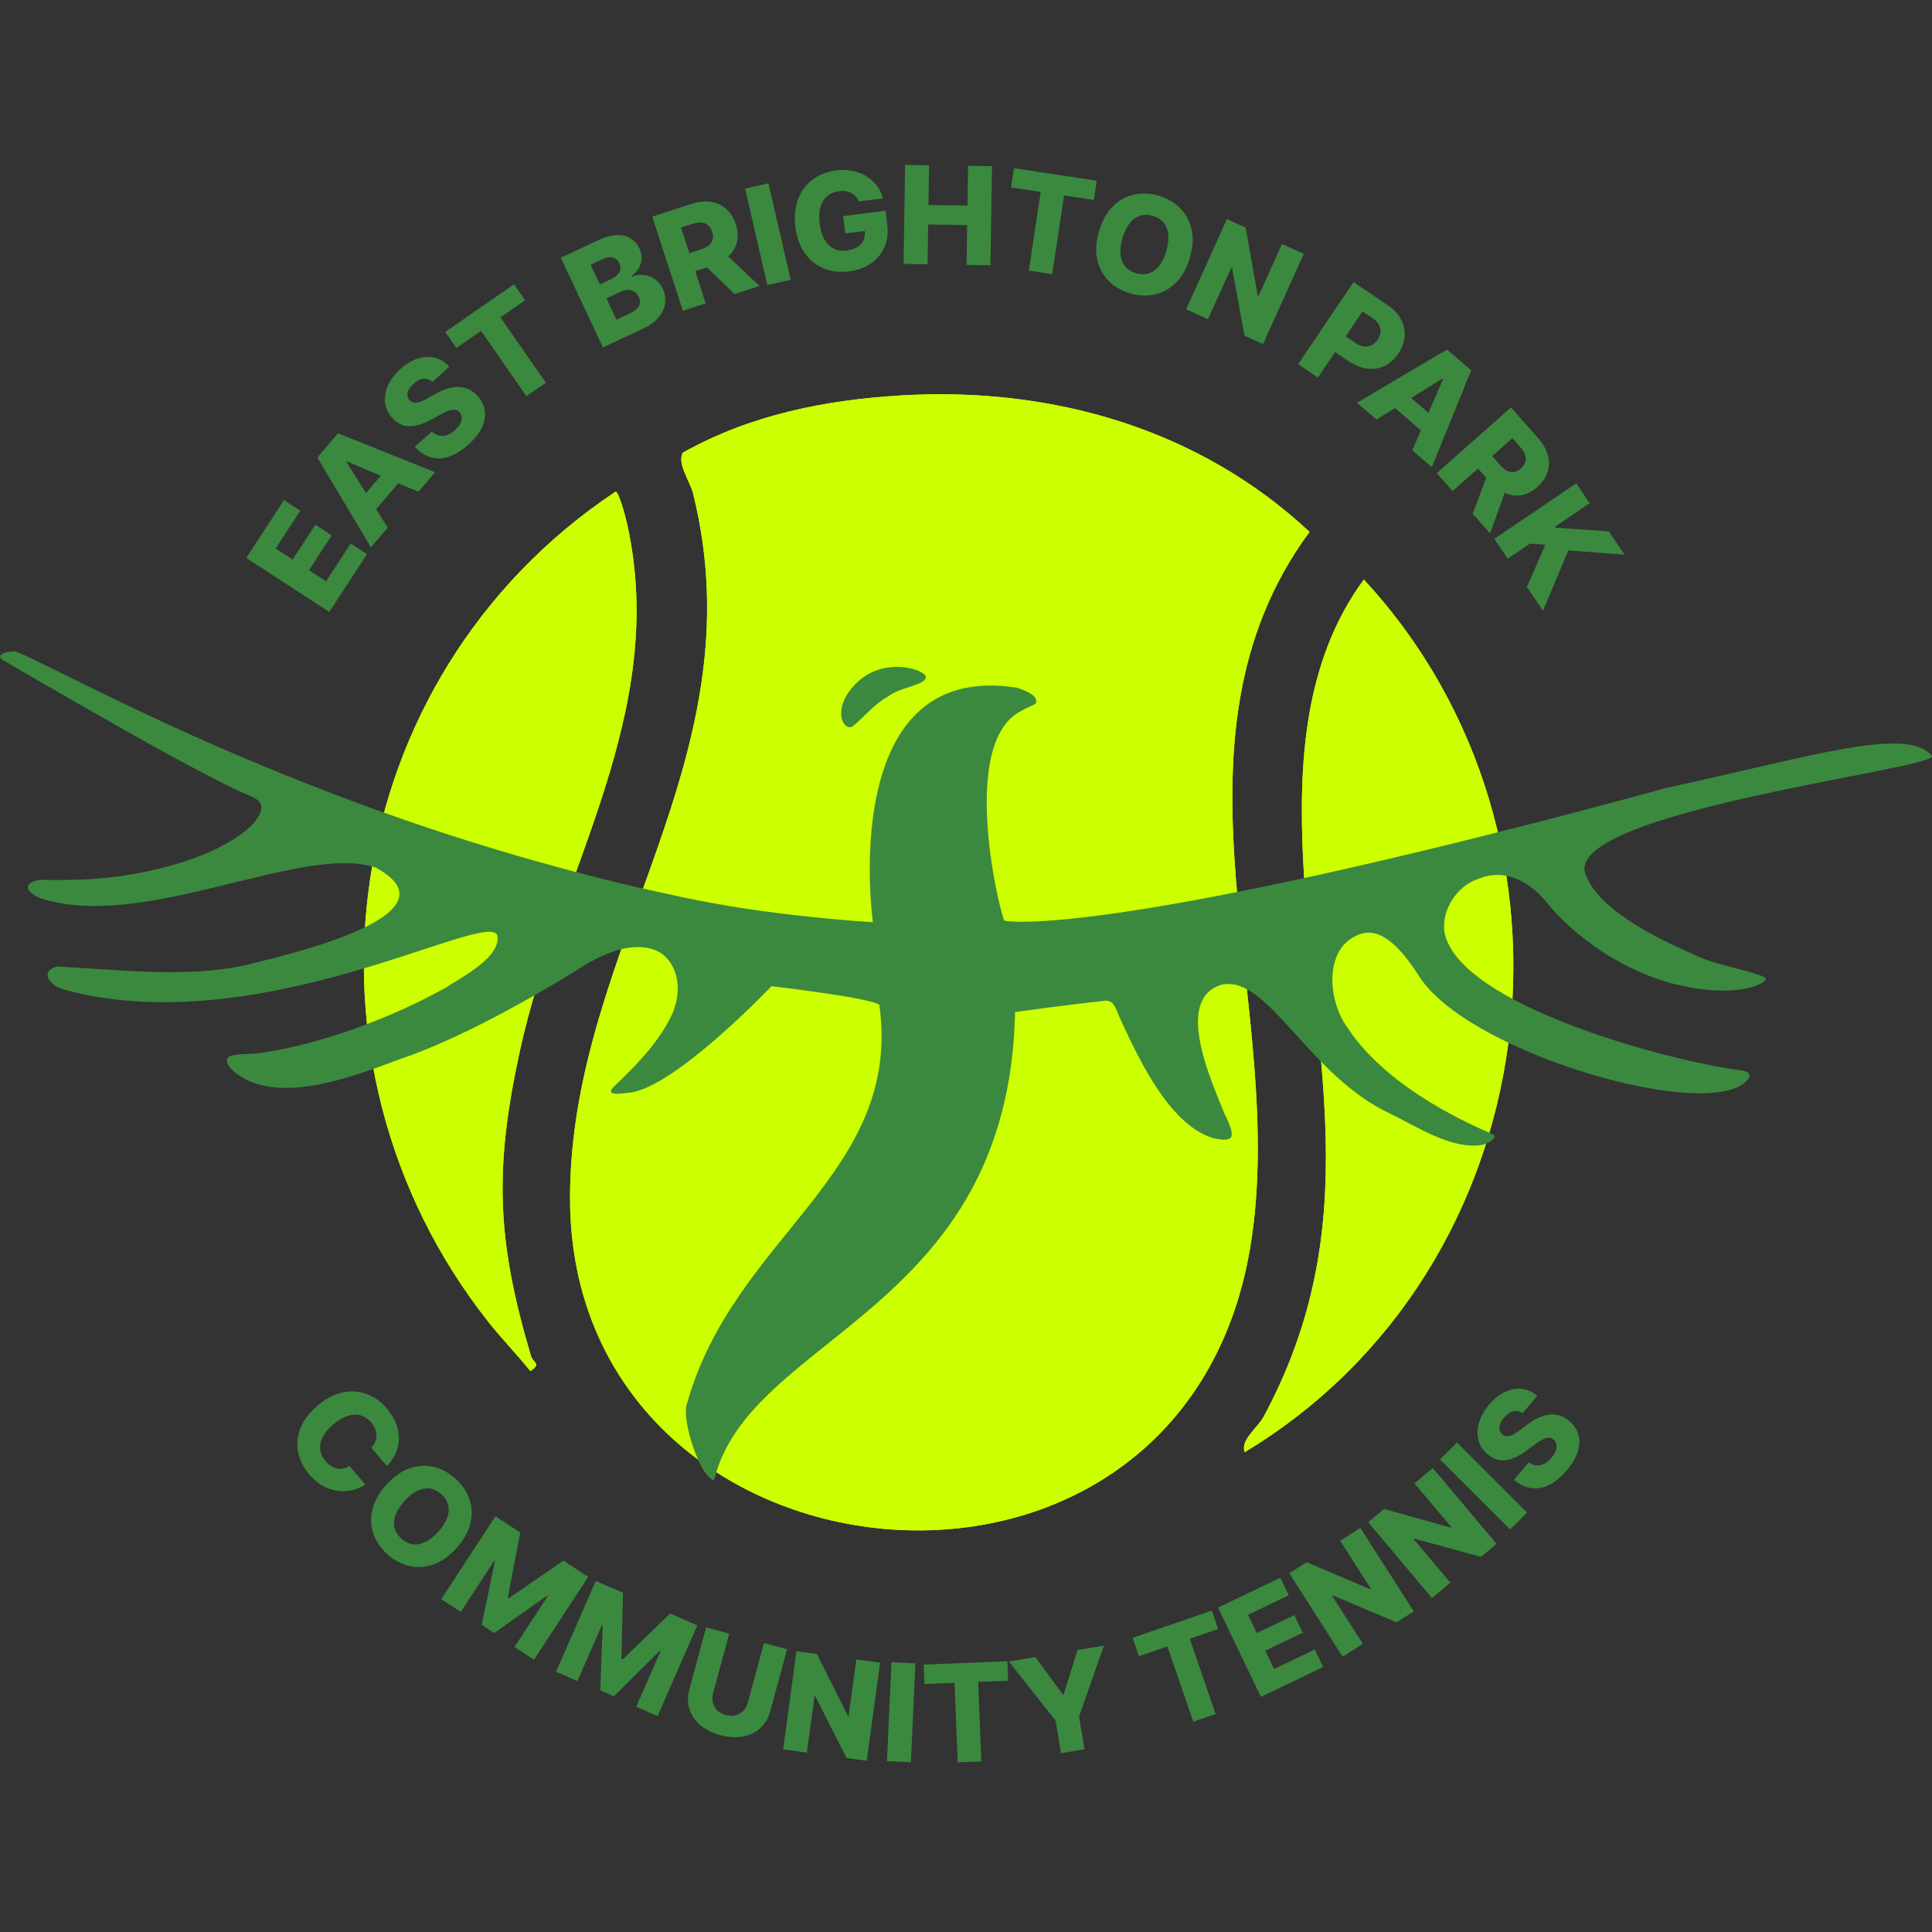 <svg width="410" height="410" viewBox="0 0 410 410" fill="none" xmlns="http://www.w3.org/2000/svg">
<rect x="0" y="0" width="410" height="410" fill="#333333" stroke="none"/>
<rect width="410" height="410" fill="none"/>
<g clip-path="url(#clip0_1_2)">
<path d="M69.889 129.869L52.262 118.407L60.261 106.127L63.721 108.381L58.491 116.399L62.104 118.753L66.921 111.359L70.388 113.613L65.571 121.013L69.197 123.367L74.421 115.342L77.881 117.589L69.883 129.869H69.889Z" fill="#3B893F"/>
<path d="M82.273 111.991L78.719 116.14L67.341 97.098L71.739 91.959L92.341 100.216L88.794 104.365L73.622 97.909L73.516 98.029L82.279 111.984L82.273 111.991ZM75.505 107.171L82.925 98.494L85.859 101.001L78.44 109.677L75.505 107.171Z" fill="#3B893F"/>
<path d="M91.762 81.068C91.209 80.556 90.591 80.324 89.905 80.37C89.227 80.417 88.514 80.769 87.776 81.434C87.29 81.873 86.937 82.298 86.725 82.724C86.512 83.143 86.425 83.535 86.465 83.907C86.498 84.273 86.645 84.605 86.897 84.891C87.097 85.137 87.33 85.297 87.596 85.383C87.862 85.47 88.155 85.49 88.475 85.436C88.794 85.39 89.147 85.29 89.519 85.137C89.899 84.984 90.298 84.785 90.724 84.539L92.341 83.635C93.266 83.109 94.151 82.717 94.996 82.465C95.841 82.212 96.639 82.092 97.391 82.119C98.143 82.145 98.849 82.312 99.514 82.631C100.173 82.943 100.792 83.415 101.357 84.034C102.242 85.024 102.755 86.095 102.894 87.245C103.041 88.395 102.814 89.572 102.235 90.782C101.65 91.985 100.705 93.182 99.407 94.352C98.097 95.529 96.786 96.36 95.462 96.839C94.137 97.324 92.846 97.411 91.589 97.098C90.331 96.786 89.147 96.021 88.029 94.818L91.649 91.567C92.134 92.045 92.647 92.344 93.186 92.457C93.725 92.577 94.29 92.537 94.863 92.331C95.435 92.125 96.001 91.773 96.559 91.274C97.065 90.815 97.438 90.356 97.671 89.898C97.904 89.439 98.01 89 97.983 88.581C97.957 88.162 97.804 87.797 97.524 87.471C97.251 87.178 96.932 87.012 96.566 86.959C96.2 86.906 95.761 86.966 95.249 87.145C94.736 87.325 94.144 87.597 93.452 87.983L91.476 89.067C89.845 89.978 88.322 90.43 86.924 90.443C85.52 90.45 84.289 89.858 83.224 88.668C82.346 87.704 81.847 86.627 81.714 85.43C81.581 84.233 81.794 83.01 82.353 81.773C82.912 80.53 83.783 79.38 84.968 78.309C86.179 77.219 87.416 76.481 88.674 76.088C89.939 75.69 91.143 75.643 92.301 75.936C93.459 76.228 94.483 76.853 95.362 77.817L91.742 81.075L91.762 81.068Z" fill="#3B893F"/>
<path d="M96.839 73.835L94.483 70.444L109.089 60.325L111.438 63.715L106.201 67.346L115.837 81.228L111.718 84.08L102.089 70.204L96.839 73.848V73.835Z" fill="#3B893F"/>
<path d="M127.954 73.722L119.017 54.7L126.956 50.977C128.387 50.312 129.678 49.953 130.822 49.9C131.973 49.853 132.965 50.079 133.79 50.571C134.615 51.07 135.254 51.794 135.706 52.745C136.046 53.47 136.199 54.188 136.159 54.893C136.119 55.604 135.919 56.269 135.567 56.887C135.214 57.506 134.715 58.057 134.083 58.536L134.169 58.722C134.954 58.397 135.766 58.27 136.598 58.343C137.43 58.416 138.202 58.689 138.914 59.181C139.626 59.673 140.198 60.371 140.63 61.289C141.109 62.306 141.276 63.343 141.136 64.387C140.99 65.431 140.537 66.415 139.765 67.346C139 68.27 137.909 69.061 136.498 69.719L127.954 73.728V73.722ZM127.295 60.358L129.844 59.168C130.343 58.928 130.756 58.636 131.068 58.29C131.381 57.944 131.574 57.559 131.641 57.133C131.714 56.714 131.641 56.282 131.434 55.837C131.135 55.199 130.669 54.8 130.05 54.647C129.425 54.494 128.733 54.6 127.961 54.959L125.339 56.189L127.302 60.358H127.295ZM130.815 67.858L133.657 66.521C134.655 66.049 135.3 65.517 135.6 64.919C135.899 64.32 135.886 63.682 135.567 63.004C135.34 62.512 135.021 62.146 134.628 61.894C134.229 61.648 133.777 61.521 133.264 61.528C132.752 61.528 132.199 61.668 131.614 61.947L128.686 63.323L130.815 67.858Z" fill="#3B893F"/>
<path d="M144.916 65.956L138.414 45.97L146.679 43.284C148.176 42.799 149.56 42.646 150.825 42.832C152.089 43.012 153.18 43.51 154.098 44.315C155.017 45.126 155.696 46.21 156.141 47.572C156.594 48.962 156.674 50.232 156.381 51.395C156.088 52.559 155.469 53.576 154.524 54.441C153.573 55.305 152.335 55.983 150.811 56.482L145.588 58.177L144.35 54.367L148.675 52.965C149.401 52.725 149.986 52.433 150.412 52.08C150.845 51.728 151.117 51.316 151.244 50.837C151.37 50.358 151.33 49.813 151.131 49.195C150.931 48.577 150.638 48.104 150.252 47.785C149.866 47.459 149.394 47.273 148.828 47.233C148.269 47.187 147.624 47.28 146.905 47.519L144.523 48.291L149.753 64.38L144.922 65.949L144.916 65.956ZM153.207 53.164L161.159 60.684L155.882 62.392L148.03 54.84L153.207 53.157V53.164Z" fill="#3B893F"/>
<path d="M163.075 38.896L167.793 59.374L162.842 60.511L158.124 40.033L163.082 38.889L163.075 38.896Z" fill="#3B893F"/>
<path d="M182.253 42.766C182.08 42.353 181.86 41.994 181.594 41.695C181.328 41.389 181.015 41.15 180.662 40.957C180.303 40.771 179.91 40.645 179.471 40.578C179.032 40.512 178.566 40.512 178.06 40.578C177.049 40.705 176.204 41.063 175.532 41.649C174.86 42.234 174.381 43.018 174.101 44.002C173.822 44.986 173.768 46.143 173.935 47.473C174.108 48.809 174.447 49.926 174.953 50.817C175.459 51.708 176.117 52.36 176.909 52.758C177.708 53.157 178.626 53.297 179.677 53.157C180.602 53.038 181.368 52.785 181.966 52.399C182.572 52.014 182.998 51.522 183.264 50.923C183.523 50.325 183.61 49.647 183.51 48.896H184.462L179.391 49.541L178.919 45.87L187.915 44.714L188.268 47.473C188.507 49.334 188.321 50.983 187.702 52.413C187.083 53.849 186.132 55.006 184.834 55.897C183.543 56.788 182.006 57.346 180.21 57.579C178.22 57.838 176.417 57.625 174.8 56.96C173.183 56.289 171.845 55.212 170.801 53.722C169.749 52.233 169.084 50.392 168.804 48.191C168.585 46.482 168.645 44.933 168.984 43.537C169.323 42.141 169.889 40.931 170.681 39.887C171.473 38.843 172.444 38.012 173.589 37.38C174.733 36.755 176.004 36.35 177.395 36.17C178.606 36.011 179.751 36.044 180.842 36.25C181.926 36.463 182.918 36.835 183.803 37.36C184.688 37.886 185.44 38.55 186.052 39.355C186.664 40.159 187.103 41.07 187.356 42.094L182.253 42.752V42.766Z" fill="#3B893F"/>
<path d="M191.755 56.01L192.074 35L197.158 35.073L197.032 43.504L205.316 43.63L205.442 35.193L210.513 35.273L210.194 56.289L205.123 56.209L205.25 47.765L196.965 47.639L196.839 56.083L191.755 56.003V56.01Z" fill="#3B893F"/>
<path d="M214.552 39.767L215.171 35.691L232.745 38.351L232.126 42.426L225.818 41.476L223.289 58.177L218.332 57.426L220.86 40.724L214.545 39.767H214.552Z" fill="#3B893F"/>
<path d="M252.508 54.687C251.862 56.914 250.891 58.669 249.587 59.966C248.282 61.262 246.785 62.1 245.095 62.479C243.405 62.858 241.661 62.785 239.851 62.259C238.042 61.734 236.518 60.863 235.3 59.633C234.082 58.403 233.27 56.894 232.865 55.105C232.459 53.317 232.578 51.316 233.224 49.102C233.869 46.881 234.841 45.119 236.138 43.823C237.436 42.526 238.927 41.688 240.617 41.309C242.3 40.931 244.05 41.004 245.867 41.529C247.677 42.054 249.187 42.925 250.418 44.148C251.643 45.372 252.455 46.881 252.867 48.67C253.273 50.465 253.153 52.466 252.508 54.687ZM247.51 53.244C247.89 51.927 248.029 50.764 247.923 49.747C247.817 48.736 247.484 47.892 246.925 47.227C246.366 46.562 245.601 46.083 244.629 45.804C243.664 45.525 242.766 45.518 241.928 45.784C241.096 46.05 240.364 46.582 239.732 47.38C239.1 48.178 238.587 49.235 238.208 50.544C237.829 51.854 237.689 53.018 237.795 54.035C237.902 55.046 238.241 55.89 238.8 56.562C239.366 57.226 240.124 57.705 241.096 57.984C242.067 58.264 242.972 58.277 243.797 58.011C244.623 57.745 245.361 57.213 245.993 56.415C246.625 55.611 247.138 54.56 247.517 53.244H247.51Z" fill="#3B893F"/>
<path d="M276.689 53.875L268.025 73.023L264.093 71.248L261.464 56.754L261.345 56.701L256.341 67.751L251.709 65.657L260.373 46.509L264.359 48.311L266.908 62.751L267.067 62.825L272.065 51.788L276.689 53.875Z" fill="#3B893F"/>
<path d="M275.478 77.285L287.243 59.866L294.443 64.726C295.747 65.61 296.705 66.621 297.311 67.764C297.923 68.915 298.176 70.118 298.083 71.368C297.983 72.618 297.537 73.848 296.732 75.038C295.92 76.241 294.948 77.112 293.811 77.658C292.679 78.203 291.462 78.396 290.157 78.229C288.853 78.07 287.536 77.538 286.198 76.64L281.753 73.642L283.996 70.324L287.655 72.791C288.288 73.216 288.893 73.469 289.472 73.535C290.051 73.602 290.583 73.509 291.076 73.263C291.568 73.017 291.994 72.618 292.353 72.086C292.713 71.547 292.919 71.009 292.965 70.464C293.012 69.925 292.892 69.393 292.606 68.888C292.32 68.383 291.861 67.917 291.229 67.492L289.153 66.089L279.677 80.111L275.465 77.265L275.478 77.285Z" fill="#3B893F"/>
<path d="M292.114 89.033L287.975 85.47L307.079 74.18L312.203 78.595L303.852 99.146L299.713 95.576L306.241 80.443L306.114 80.337L292.114 89.033ZM296.965 82.298L305.615 89.745L303.093 92.67L294.443 85.224L296.965 82.305V82.298Z" fill="#3B893F"/>
<path d="M304.896 100.409L320.647 86.474L326.41 92.976C327.454 94.153 328.14 95.356 328.479 96.586C328.818 97.823 328.798 99.02 328.426 100.176C328.053 101.34 327.321 102.397 326.243 103.348C325.152 104.319 324.014 104.897 322.836 105.096C321.652 105.289 320.474 105.13 319.303 104.604C318.132 104.079 317.014 103.215 315.949 102.018L312.303 97.903L315.304 95.25L318.318 98.654C318.824 99.226 319.329 99.645 319.822 99.897C320.314 100.15 320.807 100.243 321.292 100.163C321.778 100.09 322.264 99.837 322.756 99.405C323.249 98.973 323.562 98.514 323.701 98.036C323.841 97.557 323.821 97.045 323.641 96.513C323.455 95.981 323.109 95.429 322.61 94.864L320.946 92.989L308.264 104.206L304.896 100.403V100.409ZM319.942 102.902L316.215 113.188L312.536 109.039L316.328 98.833L319.935 102.909L319.942 102.902Z" fill="#3B893F"/>
<path d="M317.094 114.371L334.508 102.583L337.356 106.785L329.996 111.772L330.149 111.998L341.415 112.762L344.775 117.716L332.824 116.805L327.441 129.61L324.034 124.584L327.94 115.615L324.673 115.369L319.955 118.56L317.107 114.358L317.094 114.371Z" fill="#3B893F"/>
<path d="M82.126 311.131L78.799 307.221C79.159 306.829 79.431 306.41 79.618 305.978C79.804 305.546 79.897 305.094 79.904 304.635C79.904 304.176 79.817 303.711 79.631 303.245C79.445 302.78 79.165 302.328 78.793 301.889C78.134 301.111 77.375 300.606 76.517 300.366C75.659 300.127 74.74 300.167 73.769 300.479C72.79 300.792 71.792 301.377 70.768 302.248C69.703 303.146 68.944 304.056 68.485 304.974C68.026 305.891 67.853 306.776 67.96 307.64C68.073 308.504 68.445 309.316 69.091 310.073C69.457 310.499 69.843 310.845 70.249 311.104C70.661 311.363 71.08 311.536 71.52 311.629C71.959 311.722 72.405 311.722 72.857 311.636C73.31 311.549 73.762 311.377 74.201 311.117L77.502 315.047C76.737 315.585 75.858 315.971 74.88 316.21C73.902 316.449 72.877 316.516 71.806 316.403C70.734 316.29 69.67 315.944 68.612 315.379C67.554 314.814 66.555 313.976 65.617 312.873C64.386 311.423 63.601 309.854 63.268 308.172C62.936 306.483 63.102 304.788 63.761 303.086C64.426 301.384 65.637 299.781 67.394 298.292C69.157 296.796 70.941 295.865 72.737 295.493C74.534 295.121 76.237 295.247 77.854 295.852C79.465 296.457 80.875 297.474 82.087 298.897C82.912 299.868 83.544 300.885 83.97 301.936C84.402 302.986 84.628 304.043 84.642 305.107C84.662 306.171 84.462 307.215 84.049 308.232C83.637 309.256 82.992 310.226 82.113 311.131H82.126Z" fill="#3B893F"/>
<path d="M96.899 328.503C95.355 330.225 93.711 331.389 91.975 331.994C90.238 332.599 88.528 332.705 86.844 332.313C85.154 331.928 83.61 331.103 82.213 329.846C80.802 328.583 79.817 327.141 79.252 325.505C78.686 323.869 78.606 322.161 79.019 320.372C79.431 318.584 80.41 316.835 81.947 315.12C83.49 313.398 85.127 312.234 86.864 311.623C88.601 311.018 90.305 310.905 91.995 311.297C93.685 311.689 95.222 312.507 96.633 313.77C98.037 315.027 99.022 316.469 99.594 318.098C100.166 319.734 100.246 321.443 99.833 323.231C99.421 325.026 98.443 326.781 96.899 328.497V328.503ZM93.026 325.04C93.944 324.022 94.57 323.032 94.909 322.068C95.249 321.104 95.315 320.206 95.102 319.362C94.889 318.517 94.403 317.759 93.651 317.081C92.9 316.41 92.094 316.011 91.229 315.891C90.364 315.771 89.473 315.931 88.554 316.376C87.636 316.822 86.718 317.553 85.806 318.57C84.895 319.588 84.262 320.578 83.916 321.542C83.577 322.5 83.517 323.404 83.73 324.248C83.95 325.093 84.429 325.851 85.181 326.522C85.933 327.2 86.744 327.593 87.603 327.719C88.461 327.839 89.353 327.672 90.271 327.227C91.189 326.781 92.108 326.05 93.019 325.033L93.026 325.04Z" fill="#3B893F"/>
<path d="M105.137 321.788L110.407 325.226L107.759 339.042L107.965 339.175L119.556 331.196L124.827 334.634L113.321 352.226L109.183 349.52L116.249 338.709L116.103 338.616L104.877 346.548L102.229 344.819L105.03 331.303L104.884 331.209L97.777 342.073L93.632 339.374L105.137 321.782V321.788Z" fill="#3B893F"/>
<path d="M126.437 335.504L132.206 338.024L131.88 352.086L132.106 352.186L142.214 342.406L147.983 344.926L139.552 364.18L135.014 362.199L140.191 350.371L140.031 350.304L130.276 359.985L127.382 358.715L127.907 344.926L127.748 344.852L122.538 356.747L118.006 354.766L126.437 335.511V335.504Z" fill="#3B893F"/>
<path d="M162.13 348.682L167.028 350.005L163.481 363.09C163.068 364.606 162.356 365.822 161.332 366.746C160.307 367.671 159.069 368.262 157.619 368.522C156.168 368.781 154.584 368.681 152.881 368.222C151.157 367.757 149.733 367.039 148.609 366.081C147.484 365.124 146.719 363.987 146.306 362.677C145.894 361.368 145.894 359.951 146.306 358.442L149.853 345.358L154.757 346.681L151.324 359.34C151.137 360.038 151.117 360.703 151.277 361.334C151.437 361.966 151.75 362.511 152.222 362.977C152.694 363.442 153.293 363.768 154.025 363.967C154.757 364.167 155.443 364.187 156.081 364.02C156.714 363.861 157.266 363.548 157.725 363.083C158.184 362.618 158.51 362.039 158.697 361.334L162.13 348.675V348.682Z" fill="#3B893F"/>
<path d="M186.771 352.831L183.929 373.654L179.657 373.076L172.997 359.932L172.863 359.912L171.226 371.932L166.189 371.247L169.024 350.424L173.356 351.016L179.924 364.127L180.097 364.153L181.727 352.159L186.757 352.844L186.771 352.831Z" fill="#3B893F"/>
<path d="M194.263 352.984L193.312 373.973L188.235 373.747L189.186 352.751L194.263 352.984Z" fill="#3B893F"/>
<path d="M196.18 357.378L196.013 353.256L213.78 352.545L213.947 356.667L207.579 356.926L208.257 373.801L203.247 374L202.568 357.126L196.186 357.378H196.18Z" fill="#3B893F"/>
<path d="M214.113 352.598L219.709 351.661L225.552 359.599L225.731 359.566L228.666 350.158L234.269 349.221L228.992 364.293L230.15 371.214L225.166 372.052L224.008 365.131L214.106 352.598H214.113Z" fill="#3B893F"/>
<path d="M241.701 351.474L240.357 347.572L257.166 341.794L258.51 345.697L252.481 347.771L257.978 363.741L253.24 365.37L247.737 349.4L241.695 351.474H241.701Z" fill="#3B893F"/>
<path d="M267.58 360.104L258.483 341.156L271.705 334.82L273.489 338.543L264.851 342.678L266.715 346.568L274.68 342.751L276.47 346.481L268.505 350.298L270.374 354.187L279.012 350.052L280.795 353.768L267.573 360.104H267.58Z" fill="#3B893F"/>
<path d="M288.7 324.255L300.019 341.967L296.386 344.281L282.798 338.556L282.685 338.629L289.213 348.848L284.927 351.581L273.608 333.869L277.295 331.522L290.79 337.273L290.936 337.18L284.415 326.974L288.694 324.248L288.7 324.255Z" fill="#3B893F"/>
<path d="M304.058 311.53L317.586 327.626L314.286 330.398L300.066 326.489L299.966 326.575L307.771 335.863L303.878 339.128L290.357 323.032L293.704 320.219L307.838 324.175L307.971 324.062L300.179 314.787L304.065 311.53H304.058Z" fill="#3B893F"/>
<path d="M309.195 306.124L324.067 320.991L320.474 324.581L305.602 309.714L309.195 306.124Z" fill="#3B893F"/>
<path d="M323.102 299.914C322.484 299.476 321.838 299.329 321.166 299.476C320.501 299.615 319.842 300.061 319.203 300.819C318.777 301.317 318.491 301.789 318.338 302.241C318.185 302.687 318.152 303.086 318.238 303.451C318.325 303.804 318.511 304.11 318.797 304.369C319.03 304.582 319.283 304.715 319.556 304.761C319.829 304.808 320.128 304.788 320.441 304.695C320.754 304.608 321.086 304.462 321.439 304.256C321.792 304.05 322.158 303.797 322.55 303.498L324.027 302.381C324.873 301.736 325.698 301.224 326.496 300.859C327.301 300.486 328.073 300.267 328.818 300.187C329.564 300.107 330.289 300.18 330.994 300.4C331.693 300.619 332.365 301.005 333.011 301.543C334.022 302.401 334.674 303.392 334.974 304.515C335.273 305.632 335.213 306.836 334.801 308.106C334.388 309.375 333.616 310.685 332.485 312.028C331.354 313.371 330.163 314.375 328.912 315.033C327.667 315.692 326.396 315.951 325.112 315.811C323.821 315.672 322.544 315.087 321.273 314.036L324.413 310.32C324.959 310.725 325.505 310.944 326.057 310.998C326.609 311.044 327.162 310.925 327.701 310.645C328.246 310.366 328.752 309.941 329.238 309.369C329.677 308.844 329.983 308.338 330.156 307.853C330.322 307.361 330.369 306.915 330.282 306.503C330.203 306.091 329.996 305.745 329.677 305.473C329.371 305.22 329.031 305.094 328.659 305.094C328.286 305.094 327.86 305.213 327.381 305.459C326.902 305.705 326.343 306.064 325.718 306.536L323.908 307.879C322.417 309.003 320.973 309.661 319.582 309.861C318.192 310.06 316.887 309.641 315.676 308.611C314.672 307.773 314.026 306.776 313.733 305.606C313.441 304.442 313.487 303.205 313.873 301.896C314.252 300.593 314.964 299.329 315.989 298.113C317.04 296.869 318.165 295.965 319.356 295.4C320.554 294.835 321.745 294.622 322.936 294.755C324.121 294.888 325.219 295.373 326.23 296.204L323.096 299.928L323.102 299.914Z" fill="#3B893F"/>
<path d="M130.649 104.319C71.313 143.851 60.048 225.317 103.626 280.52C106.374 284.004 109.741 287.481 112.55 290.965C114.998 289.35 113.115 289.23 112.683 287.767C105.423 263.274 104.831 248.248 110.307 223.09C118.625 184.86 142.048 151.344 133.071 111.14C132.812 109.963 131.388 104.445 130.642 104.319H130.649ZM191.116 83.921C175.079 84.885 159.142 88.049 144.929 96.054C143.591 98.255 146.466 102.218 147.092 104.737C161.092 161.124 121.114 200.717 120.974 254.019C120.754 339.028 250.512 353.23 265.317 264.723C273.748 214.3 244.662 158.059 277.907 112.869C254.245 90.769 222.85 82.012 191.123 83.914L191.116 83.921ZM289.432 122.988C276.663 140.274 275.525 162.235 276.563 182.899C278.686 225.058 289.984 260.063 268.152 300.659C266.934 302.926 263.141 305.606 264.153 308.165C328.798 269.198 340.191 177.846 289.425 122.988H289.432Z" fill="#CCFF00"/>
<path d="M191.116 83.921C222.843 82.019 254.238 90.769 277.9 112.875C244.656 158.066 273.748 214.307 265.311 264.73C250.505 353.236 120.748 339.035 120.967 254.026C121.107 200.724 161.085 161.131 147.085 104.744C146.459 102.224 143.591 98.262 144.922 96.061C159.136 88.056 175.073 84.885 191.109 83.927L191.116 83.921Z" fill="#CCFF00"/>
<path d="M289.432 122.988C340.197 177.852 328.805 269.204 264.159 308.165C263.148 305.599 266.941 302.926 268.159 300.659C289.991 260.063 278.692 225.058 276.569 182.899C275.531 162.235 276.669 140.281 289.439 122.988H289.432Z" fill="#CCFF00"/>
<path d="M130.649 104.319C131.388 104.452 132.812 109.963 133.078 111.14C142.054 151.344 118.631 184.86 110.314 223.09C104.837 248.248 105.43 263.274 112.689 287.767C113.122 289.23 115.005 289.356 112.556 290.965C109.748 287.481 106.381 283.998 103.633 280.52C60.054 225.317 71.313 143.851 130.656 104.319H130.649Z" fill="#CCFF00"/>
<path d="M3.167 138.2C11.811 141.411 56.188 167.195 118.086 183.942C127.122 186.422 135.207 188.37 144.204 190.265C163.348 194.481 185.247 195.704 185.247 195.704C185.247 195.704 177.335 139.756 215.896 145.966C219.456 147.182 219.862 148.053 219.915 148.851C219.969 149.649 218.917 149.562 216.542 150.965C203.153 158.046 212.576 195.358 213.181 195.391C217.34 196.163 246.02 196.535 353.825 167.168C383.609 160.725 404.55 154.024 409.847 160.28C413.959 162.893 332.585 171.875 336.378 185.285C339.266 193.829 354.298 200.318 361.171 203.317C365.024 204.939 371.752 206.003 374.513 207.425C375.112 207.957 374.227 208.343 373.834 208.622C370.853 210.351 364.352 210.903 356.673 209.134C347.311 207.166 336.198 200.857 328.812 192.22C324.793 186.954 319.157 184.036 313.387 186.655C309.381 187.991 305.768 193.044 306.553 197.944C309.761 213.356 354.031 225.151 369.635 227.185C370.54 227.298 371.851 227.757 371.006 228.954C364.006 238.494 313.068 224.12 301.609 207.851C298.395 202.818 293.265 195.564 287.655 198.663C281.034 201.794 281.78 212.405 285.979 218.116C294.782 231.56 313.647 239.292 316.621 240.635C316.994 240.808 317.313 240.981 317.041 241.46C316.728 241.972 315.683 242.989 313.334 243.109C307.279 243.335 301.33 239.472 295.181 236.413C277.614 228.329 269.103 206.641 259.129 208.994C249.154 212.173 257.033 229.273 259.874 236.4C262.629 241.852 261.504 242.304 257.738 241.606C248.509 239.073 241.961 225.437 237.722 216.195C236.631 213.648 236.325 211.953 233.936 212.438C225.079 213.403 215.417 214.779 215.417 214.779C214.073 278.712 158.949 283.22 151.543 314.136C148.496 313.451 144.477 301.011 145.814 297.793C155.815 262.124 191.555 249.259 186.618 213.243C184.688 211.714 163.714 209.287 163.714 209.287C163.714 209.287 143.505 230.563 133.783 231.852C132.233 231.992 127.734 232.883 130.582 230.303C134.662 226.401 139.293 221.766 142.174 216.182C145.461 209.799 143.505 203.529 139.146 201.668C134.449 199.799 129.039 202.04 124.713 204.427C117.973 208.715 99.561 219.852 84.841 224.772C74.547 228.648 57.446 235.25 48.882 226.673C45.914 222.697 52.495 224.2 56.375 223.276C68.519 221.414 83.151 215.969 94.33 209.739C98.436 207.153 106.501 202.938 105.509 198.423C103.061 193.038 54.605 221.361 13.348 209.945C10.214 208.901 8.564 206.102 12.037 205.105C23.895 205.664 39.666 207.651 52.089 204.819C57.113 203.483 98.942 194.58 79.764 184.129C64.12 178.783 30.057 198.011 8.258 190.498C3.793 188.364 6.302 186.323 10.68 186.755C20.062 186.835 27.369 186.103 36.066 183.75C51.876 179.408 58.517 171.682 54.132 169.435C52.795 168.691 51.47 168.258 49.794 167.434C38.821 162.102 25.479 154.383 14.446 148.093C9.609 145.314 5.463 142.901 2.835 141.371C1.131 140.288 -0.1 139.922 0.007 139.257C0.639 138.293 2.05 138.313 2.981 138.207H3.167V138.2Z" fill="#3B893F"/>
<path d="M188.428 147.814C185.66 149.296 183.357 152.202 180.942 154.157C178.872 155.373 176.204 150.001 182.159 144.576C188.108 139.151 197.052 142.282 196.473 143.891C195.894 145.5 190.823 145.886 188.434 147.814H188.428Z" fill="#3B893F"/>
</g>
<defs>
<clipPath id="clip0_1_2">
<rect width="410" height="339" fill="white" transform="translate(0 35)"/>
</clipPath>
</defs>
</svg>
